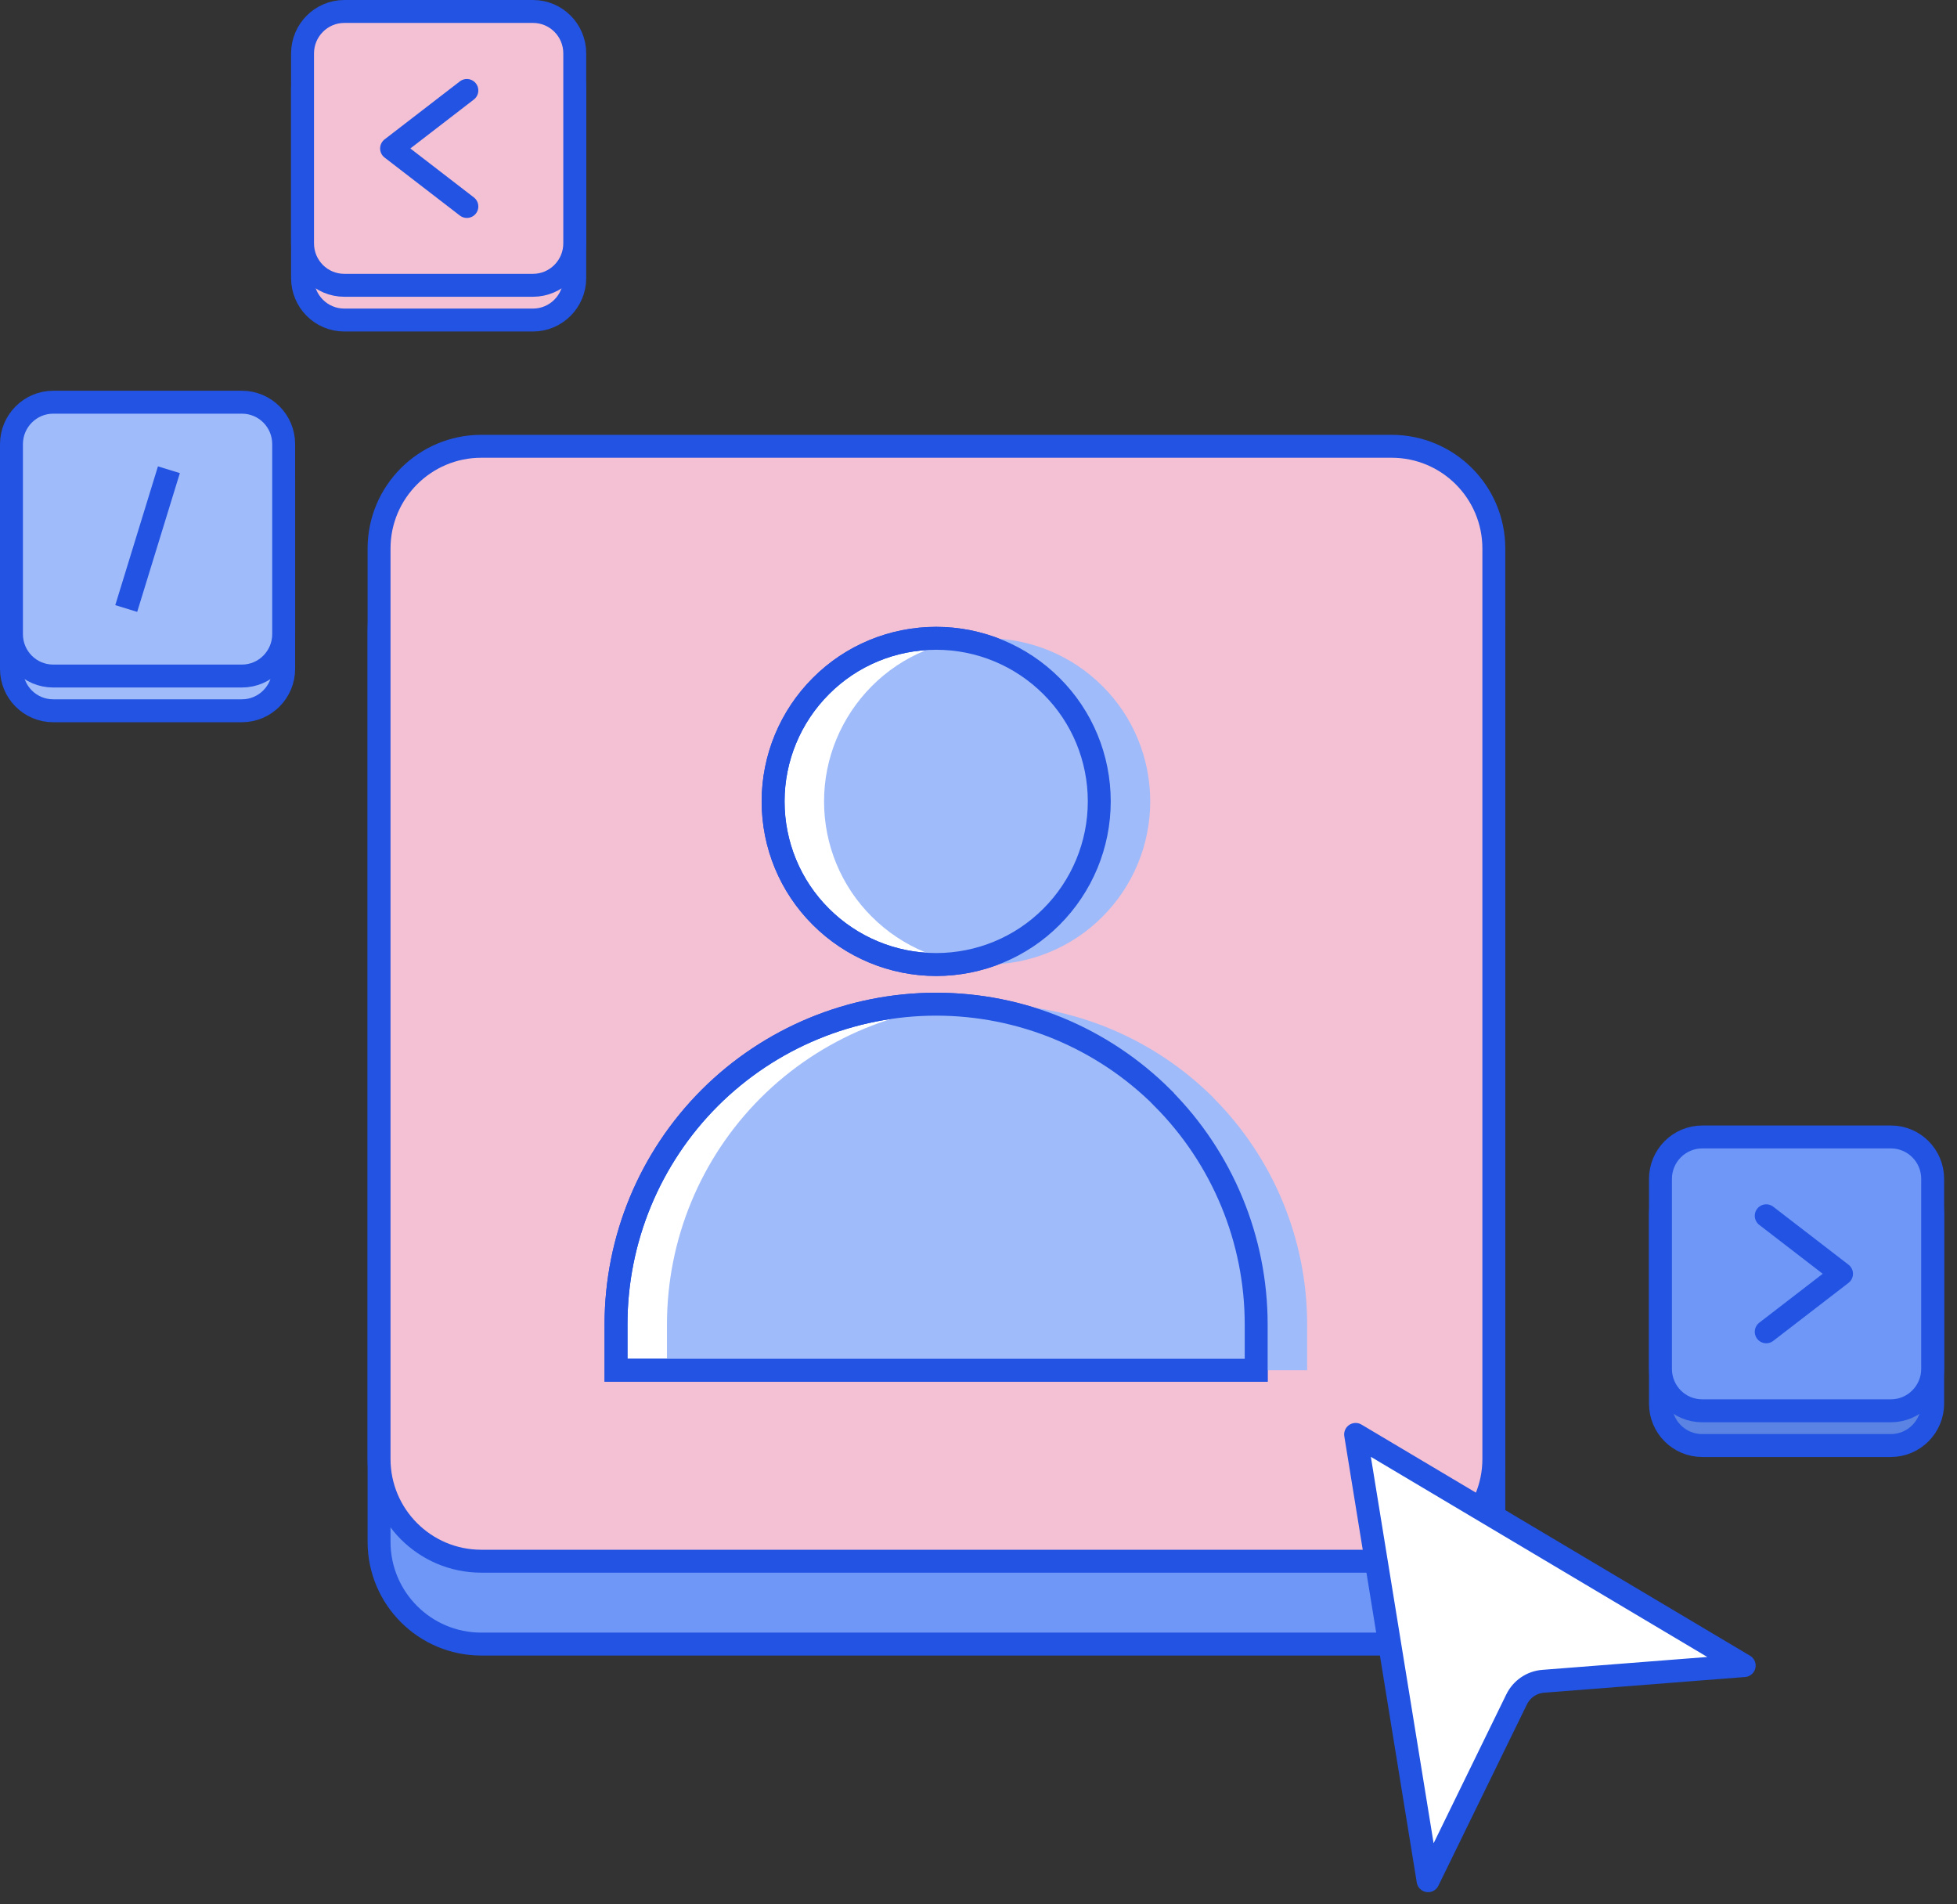 <?xml version="1.0" encoding="utf-8"?>
<svg xmlns="http://www.w3.org/2000/svg" width="111" height="108" viewBox="0 0 111 108" fill="none">
<rect x="0" y="0" width="111" height="108" fill="#333333" stroke="none"/>
<path d="M78.93 30.01H27.3C24.097 30.01 21.5 32.607 21.5 35.81V87.44C21.5 90.643 24.097 93.24 27.3 93.24H78.93C82.133 93.24 84.73 90.643 84.73 87.44V35.81C84.73 32.607 82.133 30.01 78.93 30.01Z" fill="#6E97F7" stroke="#2253E2" stroke-width="1.3"/>
<path d="M78.93 25.31H27.3C24.097 25.31 21.5 27.907 21.5 31.11V82.74C21.5 85.943 24.097 88.54 27.3 88.54H78.93C82.133 88.54 84.73 85.943 84.73 82.74V31.11C84.73 27.907 82.133 25.31 78.93 25.31Z" fill="#F4C1D4" stroke="#2253E2" stroke-width="1.3"/>
<path d="M53.1 54.7C55.55 54.7 57.91 53.73 59.64 51.99C61.37 50.26 62.35 47.91 62.35 45.45C62.35 42.99 61.38 40.64 59.64 38.91C57.91 37.18 55.56 36.2 53.1 36.2C50.64 36.2 48.29 37.17 46.56 38.91C44.83 40.64 43.85 42.99 43.85 45.45C43.85 47.91 44.82 50.26 46.56 51.99C48.29 53.72 50.64 54.7 53.1 54.7Z" fill="white" stroke="#2253E2" stroke-width="1.3"/>
<path d="M65.94 62.27C69.34 65.68 71.25 70.3 71.25 75.11V77.71H34.94V75.11C34.94 70.29 36.85 65.67 40.26 62.26C43.67 58.86 48.28 56.95 53.1 56.95C57.92 56.95 62.53 58.86 65.94 62.26V62.27Z" fill="white" stroke="#2253E2" stroke-width="1.3"/>
<path d="M55.99 54.7C58.44 54.7 60.8 53.73 62.53 51.99C64.26 50.26 65.24 47.91 65.24 45.45C65.24 42.99 64.27 40.64 62.53 38.91C60.8 37.18 58.45 36.2 55.99 36.2C53.53 36.2 51.18 37.17 49.45 38.91C47.72 40.65 46.74 42.99 46.74 45.45C46.74 47.91 47.71 50.26 49.45 51.99C51.18 53.72 53.53 54.7 55.99 54.7Z" fill="#9FBBF9"/>
<path d="M68.83 62.27C72.23 65.68 74.14 70.3 74.14 75.11V77.71H37.83V75.11C37.83 70.29 39.74 65.67 43.15 62.26C46.56 58.86 51.17 56.95 55.99 56.95C60.81 56.95 65.42 58.86 68.83 62.26V62.27Z" fill="#9FBBF9"/>
<path d="M65.94 62.27C69.34 65.68 71.25 70.3 71.25 75.11V77.71H34.94V75.11C34.94 70.29 36.85 65.67 40.26 62.26C43.67 58.86 48.28 56.95 53.1 56.95C57.92 56.95 62.53 58.86 65.94 62.26V62.27Z" stroke="#2253E2" stroke-width="1.3"/>
<path d="M53.1 54.7C55.55 54.7 57.91 53.73 59.64 51.99C61.37 50.26 62.35 47.91 62.35 45.45C62.35 42.99 61.38 40.64 59.64 38.91C57.91 37.18 55.56 36.2 53.1 36.2C50.64 36.2 48.29 37.17 46.56 38.91C44.83 40.64 43.85 42.99 43.85 45.45C43.85 47.91 44.82 50.26 46.56 51.99C48.29 53.72 50.64 54.7 53.1 54.7Z" stroke="#2253E2" stroke-width="1.3"/>
<path d="M13.72 24.78H3.02C1.71 24.78 0.65 25.85 0.65 27.16V37.93C0.65 39.25 1.71 40.31 3.02 40.31H13.72C15.03 40.31 16.09 39.24 16.09 37.93V27.16C16.09 25.84 15.03 24.78 13.72 24.78Z" fill="#9FBBF9" stroke="#2253E2" stroke-width="1.3"/>
<path d="M30.23 2.62H19.53C18.22 2.62 17.16 3.69 17.16 5V15.77C17.16 17.09 18.22 18.15 19.53 18.15H30.23C31.54 18.15 32.6 17.08 32.6 15.77V5.01C32.6 3.69 31.54 2.63 30.23 2.63V2.62Z" fill="#F4C1D4" stroke="#2253E2" stroke-width="1.3"/>
<path d="M13.72 22.81H3.02C1.71 22.81 0.65 23.88 0.65 25.19V35.96C0.65 37.28 1.71 38.34 3.02 38.34H13.72C15.03 38.34 16.09 37.27 16.09 35.96V25.19C16.09 23.87 15.03 22.81 13.72 22.81Z" fill="#9FBBF9" stroke="#2253E2" stroke-width="1.3"/>
<path d="M30.23 0.65H19.53C18.22 0.65 17.16 1.72 17.16 3.03V13.8C17.16 15.12 18.22 16.18 19.53 16.18H30.23C31.54 16.18 32.6 15.11 32.6 13.8V3.03C32.6 1.71 31.54 0.65 30.23 0.65Z" fill="#F4C1D4" stroke="#2253E2" stroke-width="1.3"/>
<path d="M9.58 26.64L7.16 34.51" stroke="#2253E2" stroke-width="1.3"/>
<path d="M26.48 11.71L22.21 8.42L26.48 5.13" stroke="#2253E2" stroke-width="1.3" stroke-linecap="round" stroke-linejoin="round"/>
<path d="M76.89 81.35L98.93 94.46L87.53 95.35C86.88 95.4 86.31 95.79 86.02 96.38L81 106.66L76.89 81.35Z" fill="white" stroke="#2253E2" stroke-width="1.3" stroke-linejoin="round"/>
<path d="M107.25 66.45H96.55C95.24 66.45 94.18 67.52 94.18 68.83V79.6C94.18 80.92 95.24 81.98 96.55 81.98H107.25C108.56 81.98 109.62 80.91 109.62 79.6V68.83C109.62 67.51 108.56 66.45 107.25 66.45Z" fill="#5A83E3" stroke="#2253E2" stroke-width="1.3"/>
<path d="M107.25 64.48H96.55C95.24 64.48 94.18 65.55 94.18 66.86V77.63C94.18 78.95 95.24 80.01 96.55 80.01H107.25C108.56 80.01 109.62 78.94 109.62 77.63V66.86C109.62 65.54 108.56 64.48 107.25 64.48Z" fill="#6E97F7" stroke="#2253E2" stroke-width="1.3"/>
<path d="M100.18 68.95L104.45 72.24L100.18 75.53" stroke="#2253E2" stroke-width="1.3" stroke-linecap="round" stroke-linejoin="round"/>
</svg>